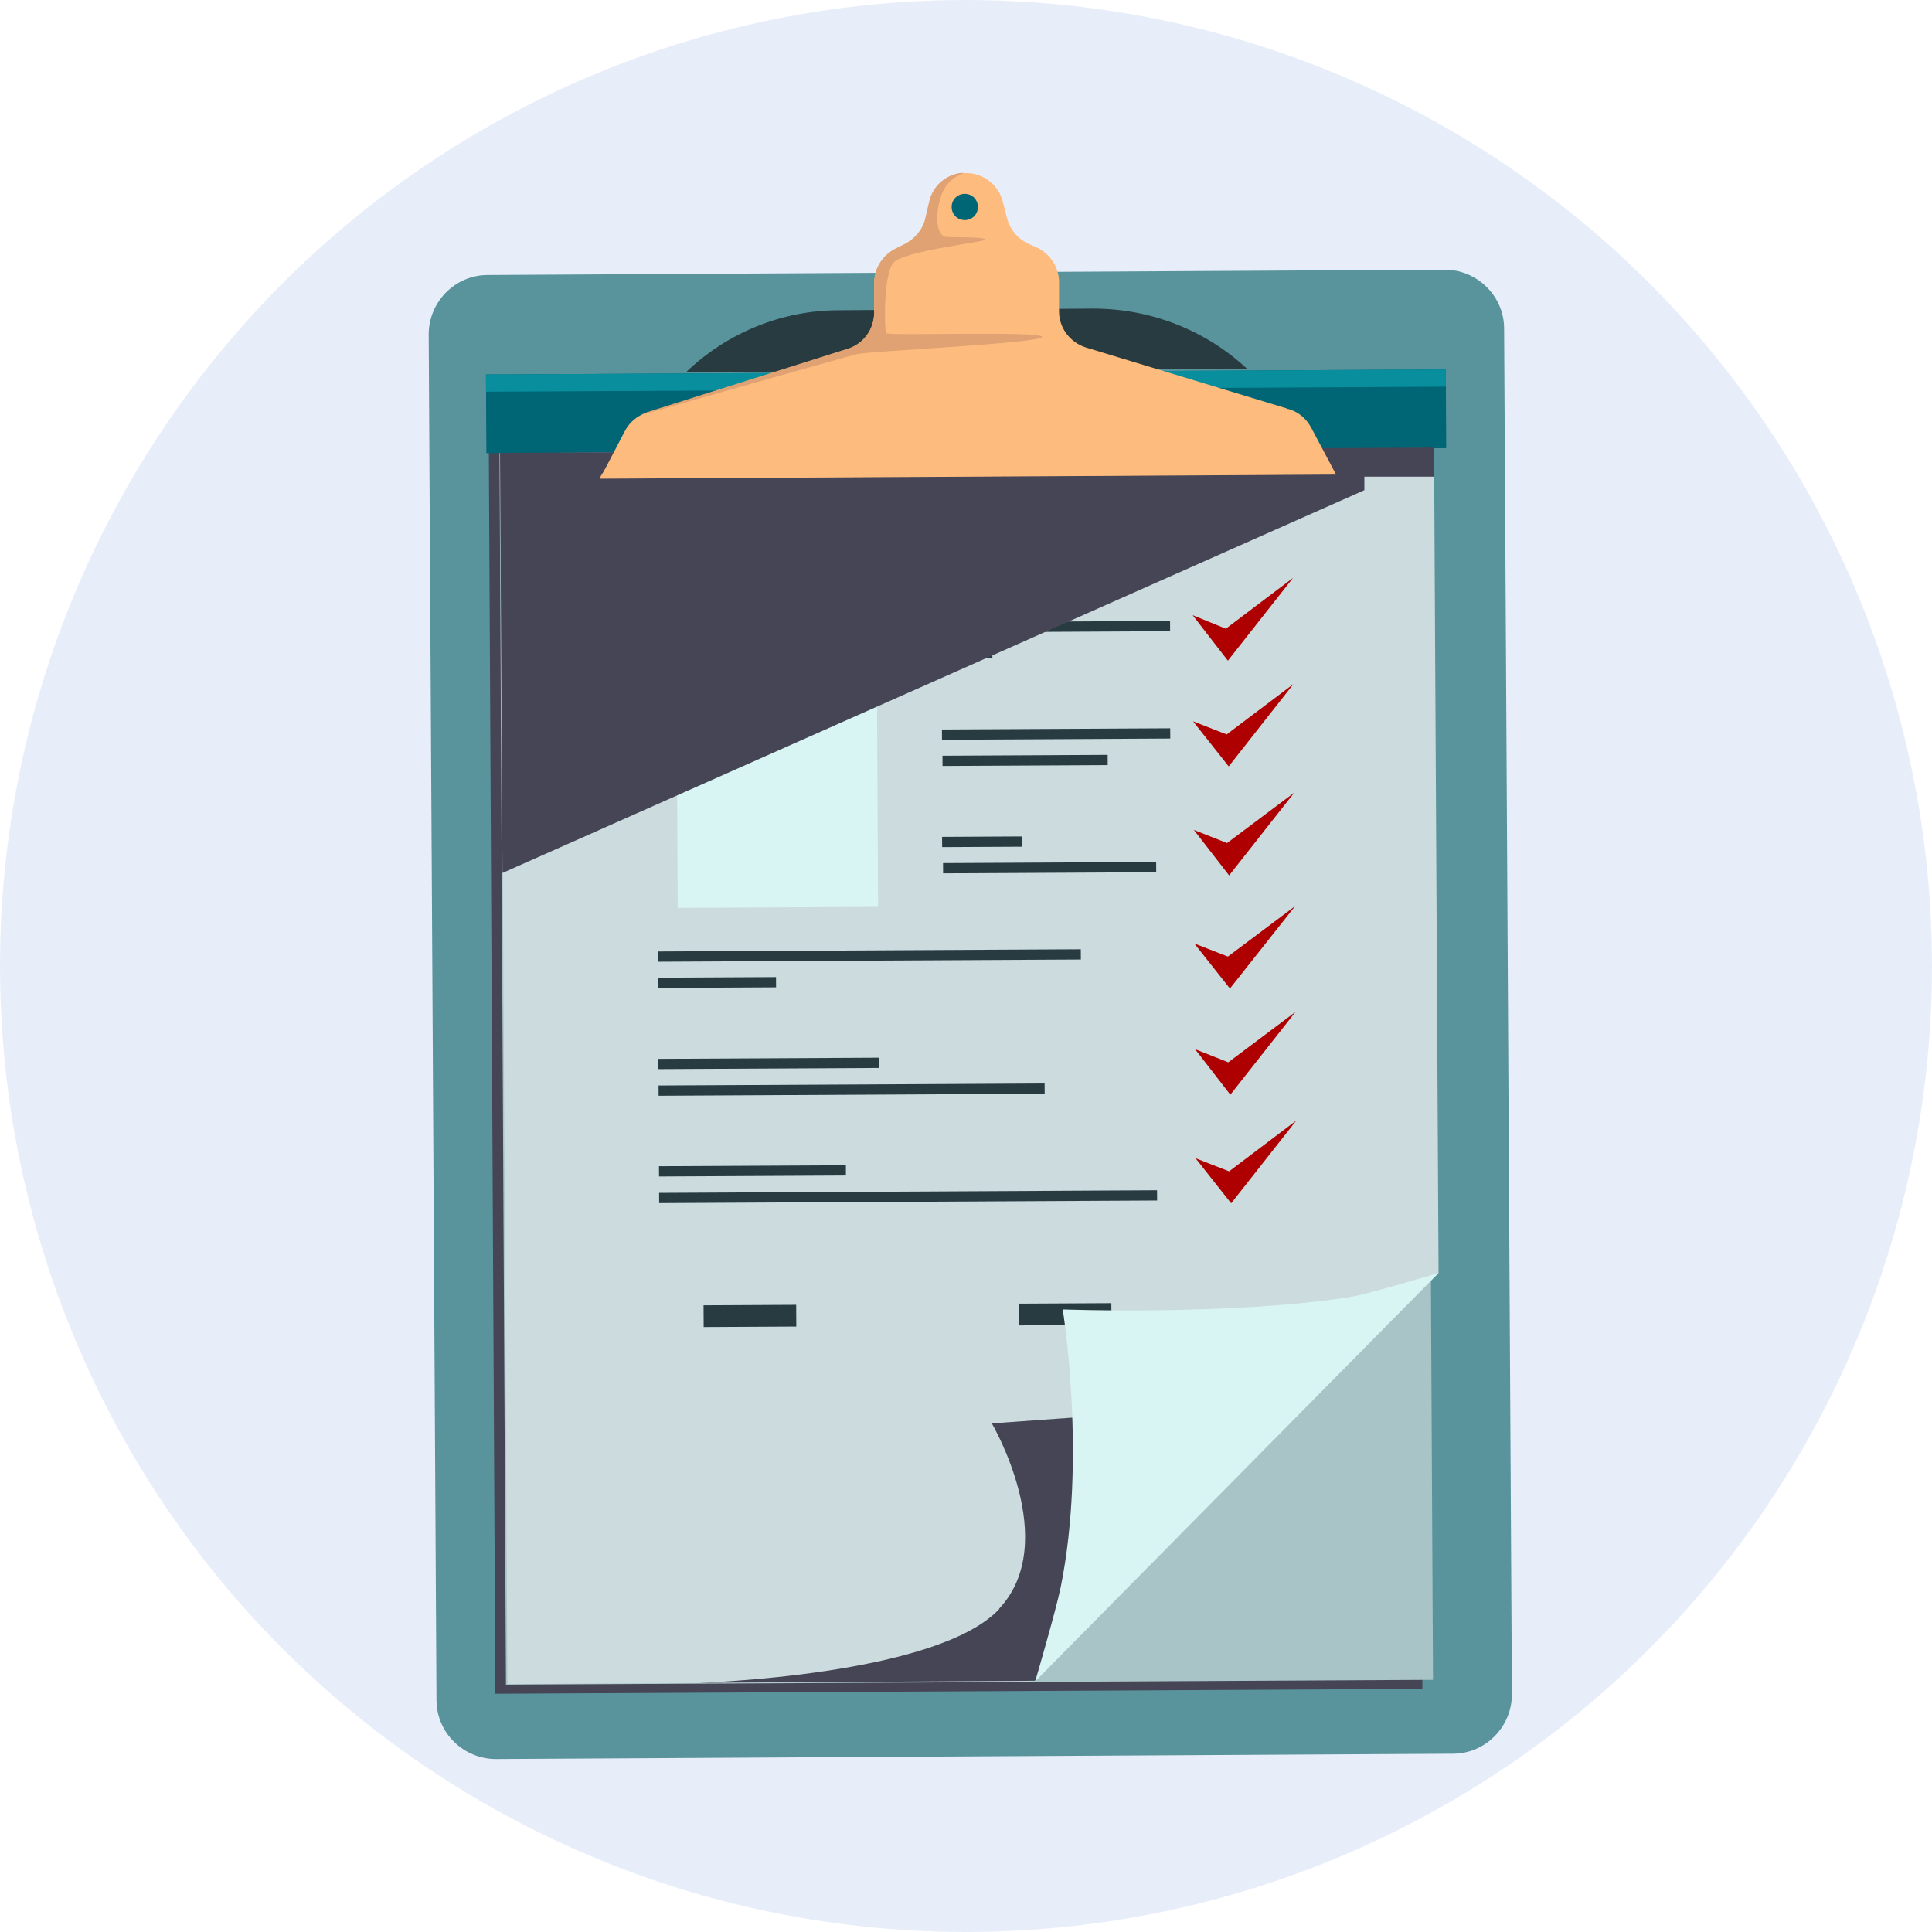<?xml version="1.0" encoding="UTF-8"?>
<svg id="_レイヤー_1" data-name="レイヤー_1" xmlns="http://www.w3.org/2000/svg" version="1.1" viewBox="0 0 471.4 471.4">
  <!-- Generator: Adobe Illustrator 29.5.1, SVG Export Plug-In . SVG Version: 2.1.0 Build 141)  -->
  <g isolation="isolate">
    <g id="_レイヤー_11" data-name="_レイヤー_1">
      <circle cx="235.7" cy="235.7" r="235.7" fill="#e8eef9"/>
      <g>
        <path d="M352.5,65.8l-233.5,1.3c-8,0-14.4,6.6-14.4,14.5l1.9,333.2c0,8,6.6,14.4,14.5,14.4l233.5-1.3c8,0,14.4-6.6,14.4-14.5l-1.9-333.2c0-8-6.6-14.4-14.5-14.4h0Z" fill="#59949d"/>
        <rect x="120" y="94.5" width="226.2" height="318.2" transform="translate(-1.3 1.2) rotate(-.3)" fill="#454556" isolation="isolate" mix-blend-mode="soft-light"/>
        <rect x="122.6" y="92.3" width="226.2" height="318.2" transform="translate(-1.3 1.2) rotate(-.3)" fill="#a9c4c7"/>
        <path d="M204.7,75.7c-13.9,0-27.3,5.5-37.3,15.1l136.9-.8c-10.2-9.5-23.6-14.7-37.5-14.7l-62.1.4h0Z" fill="#273b40"/>
        <polygon points="122 92.7 123.8 410.9 252.6 410.2 351 310.6 349.8 91.4 122 92.7" fill="#ccdbdd"/>
        <g>
          <rect x="118.6" y="90.8" width="234.2" height="19.2" transform="translate(-.5 1.2) rotate(-.3)" fill="#006574"/>
          <rect x="118.6" y="90.8" width="234.2" height="4.2" transform="translate(-.5 1.2) rotate(-.3)" fill="#088e9d"/>
        </g>
        <path d="M243.8,392.6c-15.2,16.3-73.3,18-73.3,18l82-.5,67.6-68.4-78.1,5.6s17,28.9,1.8,45.2h0Z" fill="#454556" isolation="isolate" mix-blend-mode="soft-light"/>
        <g>
          <rect x="229.8" y="177.8" width="55.7" height="2.5" transform="translate(-.9 1.4) rotate(-.3)" fill="#273b40"/>
          <rect x="230" y="184.3" width="40.3" height="2.5" transform="translate(-1 1.3) rotate(-.3)" fill="#273b40"/>
          <rect x="229.9" y="204.1" width="19.5" height="2.5" transform="translate(-1.1 1.3) rotate(-.3)" fill="#273b40"/>
          <rect x="230.1" y="210.5" width="52" height="2.5" transform="translate(-1.1 1.3) rotate(-.3)" fill="#273b40"/>
          <rect x="171.7" y="318.4" width="22.6" height="5.3" transform="translate(-1.7 1) rotate(-.3)" fill="#273b40"/>
          <rect x="248.6" y="318" width="22.6" height="5.3" transform="translate(-1.7 1.4) rotate(-.3)" fill="#273b40"/>
          <rect x="165.2" y="152.3" width="48.9" height="69.1" transform="translate(-1 1) rotate(-.3)" fill="#d8f4f3"/>
          <polygon points="291 150.1 299.6 161.2 315.5 141 299.1 153.4 291 150.1" fill="#ae0000"/>
          <polygon points="291.1 176 299.8 187 315.6 166.9 299.3 179.2 291.1 176" fill="#ae0000"/>
          <polygon points="291.3 202.5 299.9 213.6 315.8 193.4 299.4 205.7 291.3 202.5" fill="#ae0000"/>
          <rect x="229.8" y="151.6" width="55.7" height="2.5" transform="translate(-.8 1.4) rotate(-.3)" fill="#273b40"/>
          <rect x="229.8" y="158.2" width="12.3" height="2.5" transform="translate(-.8 1.2) rotate(-.3)" fill="#273b40"/>
          <rect x="160.6" y="258.2" width="54" height="2.5" transform="translate(-1.4 1) rotate(-.3)" fill="#273b40"/>
          <rect x="160.7" y="264.6" width="94.2" height="2.5" transform="translate(-1.4 1.1) rotate(-.3)" fill="#273b40"/>
          <rect x="160.8" y="284.4" width="45.6" height="2.5" transform="translate(-1.5 1) rotate(-.3)" fill="#273b40"/>
          <rect x="160.8" y="290.7" width="121.5" height="2.5" transform="translate(-1.5 1.2) rotate(-.3)" fill="#273b40"/>
          <polygon points="291.4 230.2 300.1 241.2 316 221.1 299.6 233.4 291.4 230.2" fill="#ae0000"/>
          <polygon points="291.6 256 300.2 267.1 316.1 246.9 299.7 259.2 291.6 256" fill="#ae0000"/>
          <polygon points="291.7 282.6 300.4 293.6 316.3 273.4 299.9 285.8 291.7 282.6" fill="#ae0000"/>
          <rect x="160.6" y="231.9" width="103.1" height="2.5" transform="translate(-1.2 1.1) rotate(-.3)" fill="#273b40"/>
          <rect x="160.7" y="238.5" width="28.7" height="2.5" transform="translate(-1.3 .9) rotate(-.3)" fill="#273b40"/>
        </g>
        <path d="M259.3,319.5s5.9,36.3-.5,67.8c-1.2,5.8-6.2,22.9-6.2,22.9l98.4-99.6s-17,5.1-21.7,5.9c-29.3,4.5-70,3-70,3h0Z" fill="#d8f4f3"/>
        <path d="M349.9,109.2c.7,0-227.9,1.3-227.9,1.3l.6,102.5,210.3-93.4v-3.3h17v-7h0Z" fill="#454556" isolation="isolate" mix-blend-mode="soft-light"/>
        <polygon points="148.3 113.5 146.2 116.7 325.8 115.7 323.8 112.6 148.3 113.5" fill="#e0a272"/>
        <g>
          <path d="M314.1,99.7l-49.1-14.9c-3.9-1.2-6.6-4.8-6.6-8.8v-7.2c0-3.6-2.2-6.9-5.4-8.4l-2.2-1c-2.6-1.2-4.4-3.5-5.1-6.2l-1-3.9c-.9-3.7-4-6.5-7.8-7-.8-.1-1.7-.1-2.5,0-3.8.5-6.9,3.3-7.7,7.1l-.9,3.9c-.6,2.7-2.5,5-5,6.3l-2.2,1.1c-3.3,1.6-5.3,4.8-5.3,8.4v7.2c0,4.1-2.6,7.7-6.5,8.9l-49,15.5c-2.3.7-4.3,2.4-5.4,4.6l-6,11.5,89.8-.5,89.8-.5-6.1-11.5c-1.2-2.2-3.1-3.8-5.5-4.5h-.3Z" fill="#fdbb7e"/>
          <path d="M216.2,81.3c-.4-.7-.7-14,1.7-17.1,2.4-3.1,23.4-5.2,22.5-5.8-.9-.7-7.7-.4-9.6-.6-2-.2-2.9-4.4-1.3-9.6,1.3-4.4,4.8-5.7,5.8-6h-.9c-3.8.5-6.9,3.3-7.7,7.1l-.9,3.9c-.6,2.7-2.5,5-5,6.3l-2.2,1.1c-3.2,1.6-5.3,4.8-5.3,8.4v7.2c0,4.1-2.6,7.7-6.5,8.9l-49,15.5c-.5.2-1,.4-1.5.7.6-.2,50-14.2,52.8-14.9s45.5-2.7,45.2-4.2c-.2-1.5-37.6-.2-38.1-.9Z" fill="#e0a272"/>
          <path d="M235.4,47.3c-1.8,0-3.2,1.4-3.2,3.2s1.4,3.2,3.2,3.2,3.2-1.4,3.2-3.2-1.4-3.2-3.2-3.2Z" fill="#006574"/>
        </g>
      </g>
    </g>
  </g>
</svg>